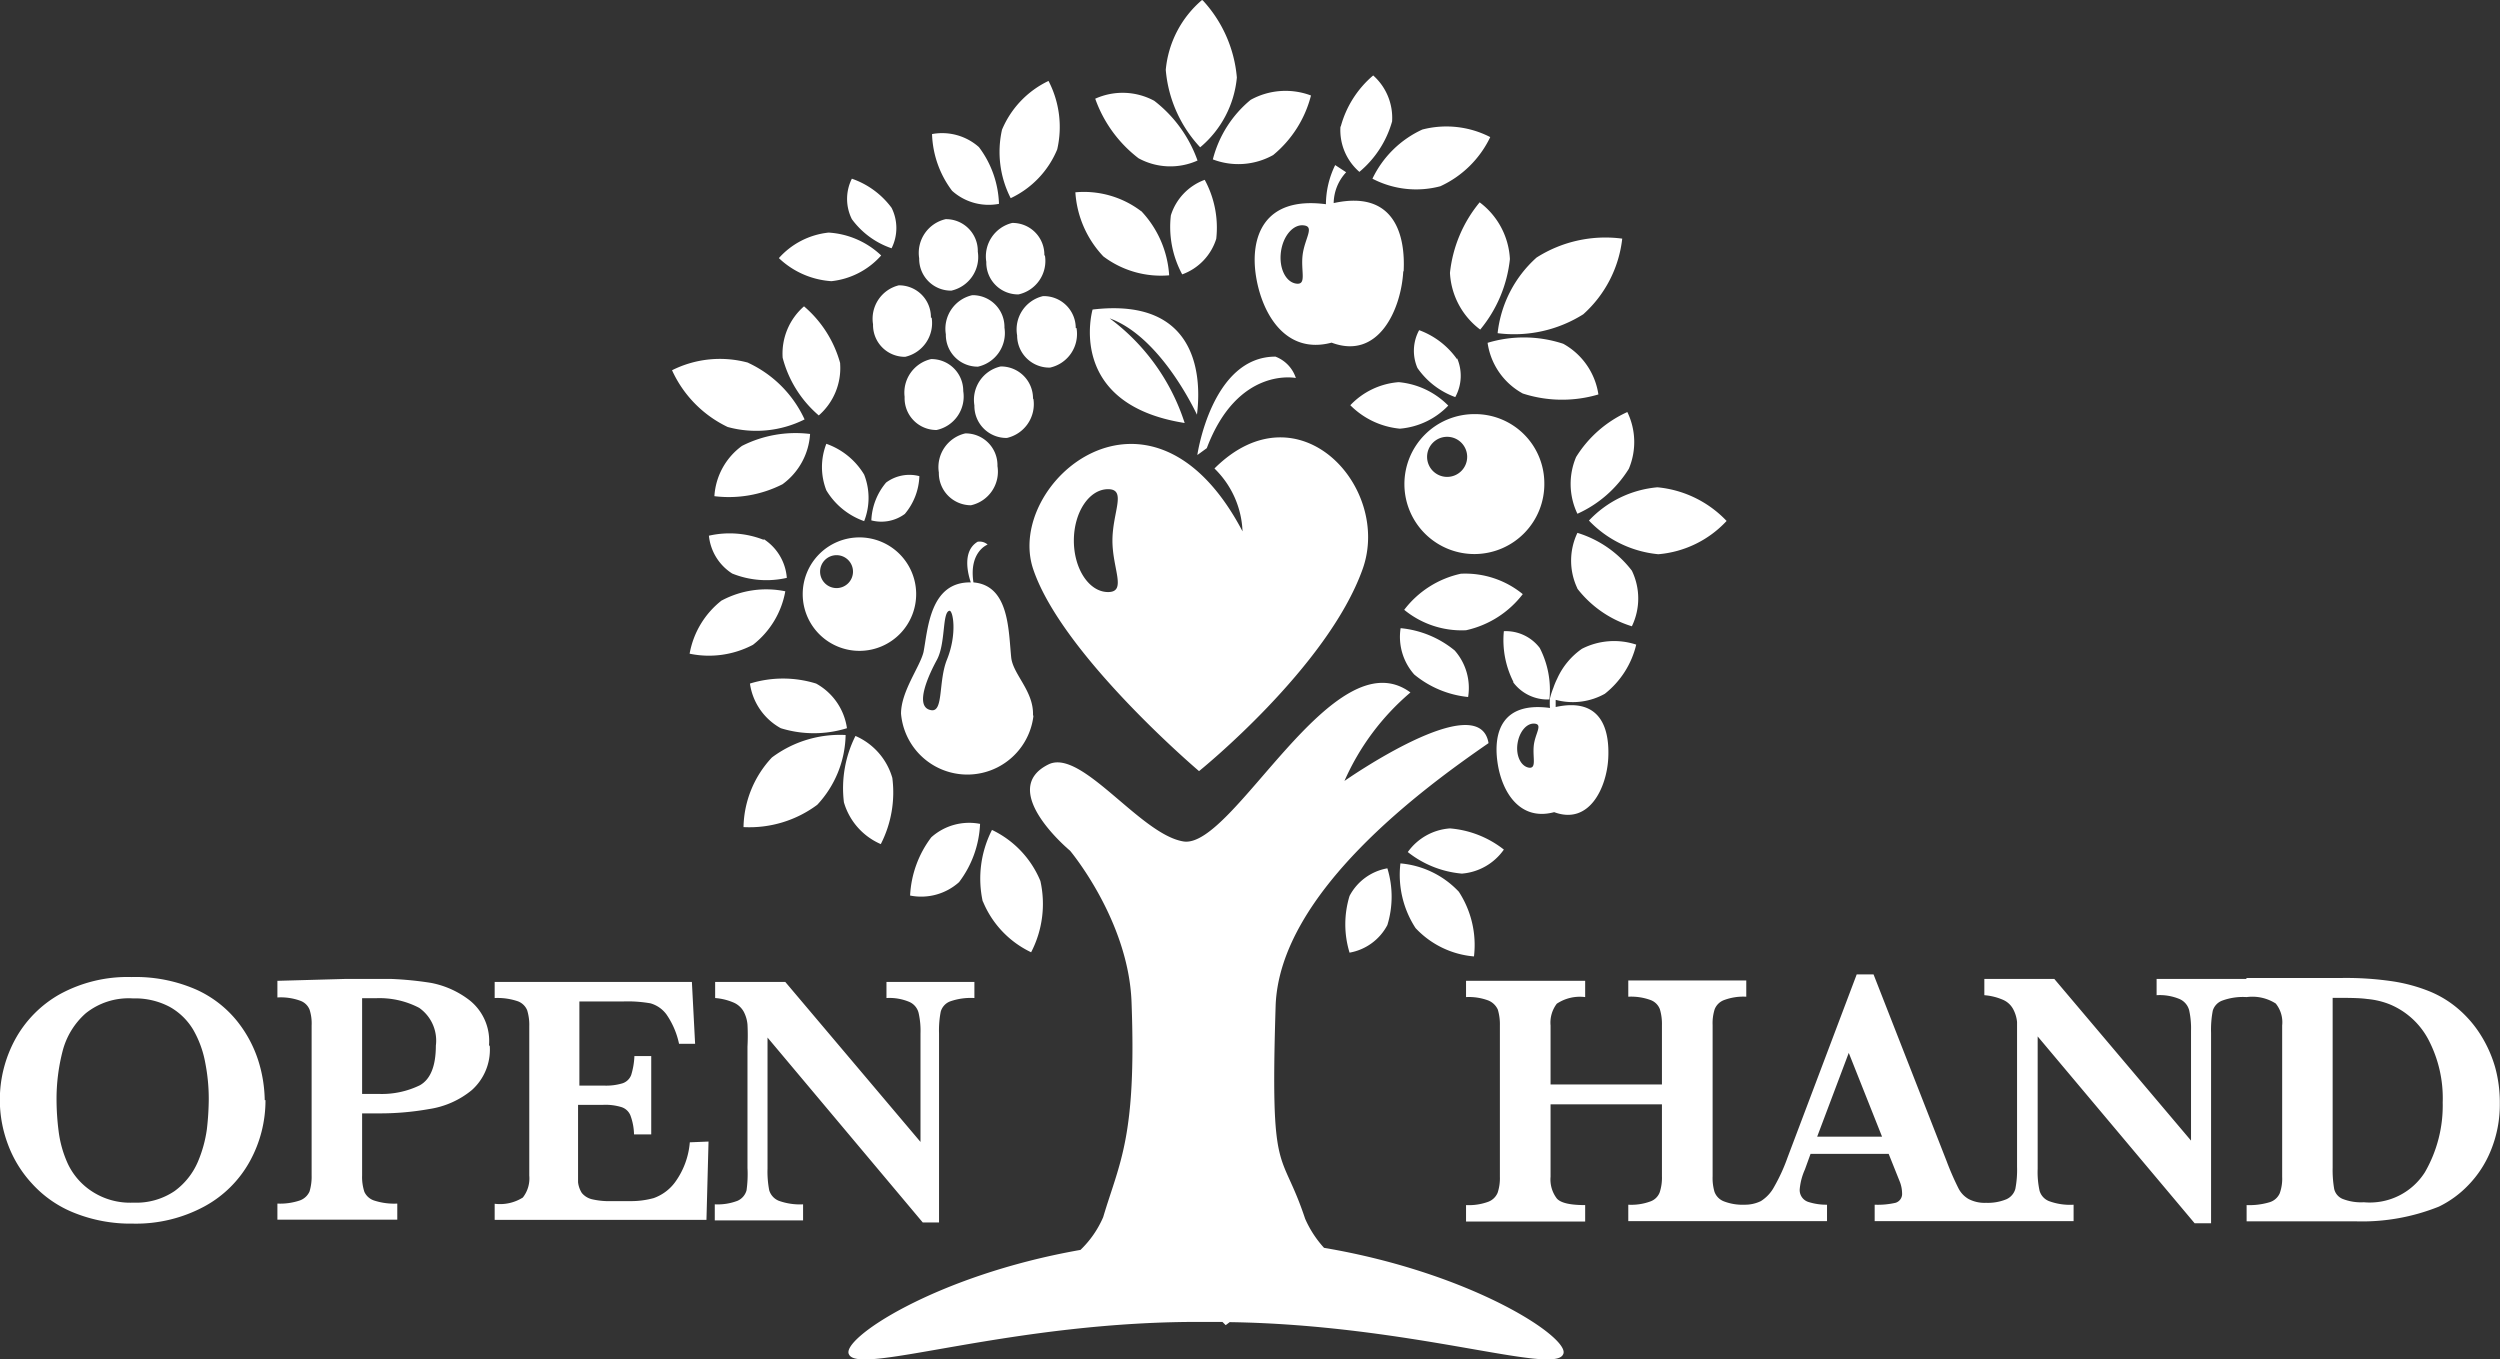 <svg xmlns="http://www.w3.org/2000/svg" viewBox="0 0 132.21 71.89" preserveAspectRatio="xMinYMin meet"><rect x="0" y="0" width="132.21" height="71.89" fill="#333333" stroke="none"/><defs><style>.b{fill:#fff}.c{clip-path:url(#a)}</style><clipPath id="a" transform="translate(-.47 -.01)"><path fill="none" d="M36.01.02h55.78v73.27H36.01z"/></clipPath></defs><path class="b" d="M60.21 8.37a6.84 6.84 0 0 1-2.29-3.15 3.52 3.52 0 0 1 3.12.11 6.89 6.89 0 0 1 2.29 3.16 3.51 3.51 0 0 1-3.12-.12z"/><g class="c"><path class="b" d="M67.33 8.2a6 6 0 0 0 2-3.15 3.82 3.82 0 0 0-3.19.23 6 6 0 0 0-2 3.15 3.78 3.78 0 0 0 3.19-.23zM61.65 3.7a5.51 5.51 0 0 1 1.93-3.71 6.86 6.86 0 0 1 1.83 4.11 5.47 5.47 0 0 1-1.94 3.69 6.83 6.83 0 0 1-1.82-4.1z"/></g><path class="b" d="M43.16 36.15a5.9 5.9 0 0 0-3.5 0 3.21 3.21 0 0 0 1.63 2.36 5.9 5.9 0 0 0 3.5 0 3.21 3.21 0 0 0-1.63-2.36zM47.19 41.14a6 6 0 0 1-.61 3.5 3.46 3.46 0 0 1-1.95-2.21 6.15 6.15 0 0 1 .61-3.51 3.46 3.46 0 0 1 1.95 2.22zM40.82 40.06a5.53 5.53 0 0 0-1.5 3.68 6 6 0 0 0 3.9-1.18 5.56 5.56 0 0 0 1.5-3.69 6 6 0 0 0-3.9 1.19zM71.37 47.38a5.12 5.12 0 0 0 0 3 2.81 2.81 0 0 0 2-1.46 5.12 5.12 0 0 0 0-3 2.81 2.81 0 0 0-2 1.46zM76.69 43.81a5.3 5.3 0 0 1 2.84 1.12 3 3 0 0 1-2.22 1.27 5.34 5.34 0 0 1-2.86-1.14 3 3 0 0 1 2.22-1.25zM74.86 49.08a4.78 4.78 0 0 0 3.09 1.5 5.16 5.16 0 0 0-.8-3.42 4.8 4.8 0 0 0-3.09-1.5 5.16 5.16 0 0 0 .8 3.42zM74.79 35.67a5.3 5.3 0 0 0 2.85 1.19 3 3 0 0 0-.71-2.46 5.29 5.29 0 0 0-2.86-1.18 3 3 0 0 0 .72 2.45zM77.27 30.34a4.8 4.8 0 0 1 3.26 1.08 5.18 5.18 0 0 1-3 1.91 4.79 4.79 0 0 1-3.27-1.08 5.14 5.14 0 0 1 3-1.91zM77.05 18.99a4.24 4.24 0 0 0-2-1.53 2.29 2.29 0 0 0-.09 2 4.16 4.16 0 0 0 2 1.54 2.34 2.34 0 0 0 .1-2.05zM73.97 20.21a3.94 3.94 0 0 0-2.56 1.22 4.26 4.26 0 0 0 2.62 1.24 4 4 0 0 0 2.56-1.22 4.21 4.21 0 0 0-2.62-1.24zM49.25 44.28a5.55 5.55 0 0 0-1.12 3.08 3 3 0 0 0 2.59-.71 5.48 5.48 0 0 0 1.11-3.08 3 3 0 0 0-2.58.71zM51.98 47.67a5.14 5.14 0 0 0 2.55 2.69 5.56 5.56 0 0 0 .49-3.77 5.18 5.18 0 0 0-2.56-2.7 5.66 5.66 0 0 0-.49 3.78zM64.32 12.63a5.3 5.3 0 0 0-.61-3.12 2.93 2.93 0 0 0-1.79 1.88 5.27 5.27 0 0 0 .6 3.12 2.93 2.93 0 0 0 1.8-1.88zM60.35 11.17a5 5 0 0 0-3.48-1 5.43 5.43 0 0 0 1.48 3.39 5.06 5.06 0 0 0 3.48 1 5.44 5.44 0 0 0-1.48-3.4zM80.03 36.05a4.88 4.88 0 0 1-.5-2.67 2.25 2.25 0 0 1 1.9.89 4.86 4.86 0 0 1 .51 2.72 2.26 2.26 0 0 1-1.91-.9zM80.53 20.81a6.76 6.76 0 0 0 4 .05 3.68 3.68 0 0 0-1.86-2.68 6.63 6.63 0 0 0-4-.05 3.64 3.64 0 0 0 1.86 2.68zM76.68 14.43a7 7 0 0 1 1.57-3.73 4 4 0 0 1 1.6 3 7 7 0 0 1-1.57 3.73 4 4 0 0 1-1.6-3zM83.73 16.62a6.31 6.31 0 0 0 2.06-4 6.78 6.78 0 0 0-4.53 1 6.29 6.29 0 0 0-2.06 4 6.86 6.86 0 0 0 4.53-1zM83.41 31.12a5.79 5.79 0 0 0 2.89 2 3.38 3.38 0 0 0 0-2.94 5.74 5.74 0 0 0-2.88-2 3.41 3.41 0 0 0 0 2.94z"/><g class="c"><path class="b" d="M83.35 24.17a6.2 6.2 0 0 1 2.71-2.38 3.64 3.64 0 0 1 .08 3 6.18 6.18 0 0 1-2.72 2.38 3.65 3.65 0 0 1-.07-3zM87.7 29.31a5.57 5.57 0 0 0 3.61-1.76 5.79 5.79 0 0 0-3.66-1.78 5.65 5.65 0 0 0-3.62 1.76 5.83 5.83 0 0 0 3.67 1.78z"/></g><path class="b" d="M44.43 19.2a6.05 6.05 0 0 0-1.91-3 3.31 3.31 0 0 0-1.13 2.72 6 6 0 0 0 1.91 3.05 3.32 3.32 0 0 0 1.13-2.73zM41.38 25.61a6.27 6.27 0 0 1-3.6.63 3.56 3.56 0 0 1 1.46-2.66 6.27 6.27 0 0 1 3.6-.63 3.56 3.56 0 0 1-1.46 2.66zM39.6 19.19a5.65 5.65 0 0 0-4.06.39 6.14 6.14 0 0 0 2.94 3 5.71 5.71 0 0 0 4.07-.4 6.12 6.12 0 0 0-3-3zM40.39 28.55a4.93 4.93 0 0 0-2.9-.22 2.69 2.69 0 0 0 1.23 2 4.84 4.84 0 0 0 2.89.23 2.68 2.68 0 0 0-1.22-2.05zM38.17 31.75a4.6 4.6 0 0 0-1.7 2.82 5 5 0 0 0 3.35-.47 4.61 4.61 0 0 0 1.71-2.83 5 5 0 0 0-3.35.48zM50.35 10.09a5.26 5.26 0 0 1-1.06-3 2.93 2.93 0 0 1 2.48.69 5.26 5.26 0 0 1 1.06 3 2.89 2.89 0 0 1-2.48-.69zM52.99 6.86a5 5 0 0 1 2.46-2.58 5.29 5.29 0 0 1 .46 3.62 4.93 4.93 0 0 1-2.46 2.58 5.36 5.36 0 0 1-.46-3.62zM47.15 10.99a4.4 4.4 0 0 0-2.1-1.54 2.39 2.39 0 0 0 0 2.14 4.33 4.33 0 0 0 2.1 1.54 2.39 2.39 0 0 0 0-2.14zM43.82 12.3a4.1 4.1 0 0 0-2.63 1.35 4.45 4.45 0 0 0 2.78 1.22 4.1 4.1 0 0 0 2.63-1.36 4.43 4.43 0 0 0-2.78-1.21zM49.27 16.8a1.83 1.83 0 0 1-1.4 2.07 1.68 1.68 0 0 1-1.7-1.72 1.82 1.82 0 0 1 1.36-2.06 1.68 1.68 0 0 1 1.7 1.71zM53.12 17.33a1.82 1.82 0 0 1-1.4 2.06 1.68 1.68 0 0 1-1.7-1.71 1.82 1.82 0 0 1 1.4-2.07 1.68 1.68 0 0 1 1.7 1.72zM51.71 13.31a1.82 1.82 0 0 1-1.4 2.06 1.68 1.68 0 0 1-1.7-1.71 1.83 1.83 0 0 1 1.4-2.07 1.68 1.68 0 0 1 1.7 1.72zM50.94 20.68a1.81 1.81 0 0 1-1.41 2.06 1.68 1.68 0 0 1-1.69-1.75 1.82 1.82 0 0 1 1.4-2 1.68 1.68 0 0 1 1.7 1.72zM54.65 21.09a1.83 1.83 0 0 1-1.4 2.07 1.69 1.69 0 0 1-1.72-1.72 1.81 1.81 0 0 1 1.39-2.06 1.69 1.69 0 0 1 1.71 1.71zM52.75 24.65a1.82 1.82 0 0 1-1.4 2.07 1.7 1.7 0 0 1-1.7-1.73 1.83 1.83 0 0 1 1.4-2.07 1.68 1.68 0 0 1 1.7 1.72zM55.26 13.51a1.81 1.81 0 0 1-1.4 2.06 1.68 1.68 0 0 1-1.7-1.72 1.82 1.82 0 0 1 1.37-2.06 1.68 1.68 0 0 1 1.7 1.72zM56.93 17.35a1.82 1.82 0 0 1-1.4 2.09 1.7 1.7 0 0 1-1.74-1.7 1.81 1.81 0 0 1 1.37-2.08 1.69 1.69 0 0 1 1.73 1.69zM70.9 6.71a5.37 5.37 0 0 1 1.72-2.72 3 3 0 0 1 1 2.43 5.37 5.37 0 0 1-1.73 2.67 2.92 2.92 0 0 1-1-2.42zM75.22 6.85a5.07 5.07 0 0 1 3.59.4 5.44 5.44 0 0 1-2.64 2.6 5 5 0 0 1-3.59-.4 5.44 5.44 0 0 1 2.64-2.6zM68.96 11.92c-.56-.08-1.11.55-1.22 1.41s.26 1.6.82 1.67.22-.67.33-1.53.64-1.48.07-1.55zm5.25 2.43c-.11 2-1.3 4.71-3.79 3.77-2.44.65-3.69-1.54-4-3.53s.36-4.23 3.7-3.79a4.76 4.76 0 0 1 .49-2.07l.58.38a2.44 2.44 0 0 0-.66 1.63c3.24-.71 3.8 1.73 3.7 3.61zM84.87 36.69a4.69 4.69 0 0 0 1.66-2.6 3.74 3.74 0 0 0-2.87.22 3.84 3.84 0 0 0-1.31 1.58 3.78 3.78 0 0 0-.2.48 4 4 0 0 0-.18.56 2.78 2.78 0 0 0 0 .51c-2.51-.34-3 1.25-2.78 2.85s1.19 3.15 3 2.66c1.88.7 2.78-1.33 2.86-2.84s-.35-3.25-2.78-2.72v-.38a3.47 3.47 0 0 0 2.6-.32zm-4 3.91c-.43-.06-.71-.62-.62-1.26s.49-1.12.92-1.07 0 .54-.06 1.18.16 1.2-.26 1.15zM70.02 65.99a5.61 5.61 0 0 1-1-1.54c-1.28-3.85-1.85-1.91-1.56-11.24.19-6 7.91-11.6 11.26-13.91-.49-3-7.62 2-7.62 2a13 13 0 0 1 3.49-4.68c-4.08-3-9.37 8.29-12 7.88-2.27-.36-5.36-4.88-7.11-4.09-2.8 1.34 1.11 4.58 1.11 4.58s3.09 3.68 3.25 8c.27 7.16-.63 8.46-1.5 11.38a5.32 5.32 0 0 1-1.2 1.73c-7.72 1.36-12.72 4.74-12.24 5.53.53 1.14 8.72-1.81 18.88-1.72h.87l.17.17.21-.16c9.58.14 17.13 2.8 17.63 1.71.49-.8-4.69-4.29-12.64-5.64zM58.58 16.8c2.5.83 4.29 4.23 4.72 5.13.21-1.64.29-6.25-5.52-5.56 0 0-1.45 5 4.87 6a11.13 11.13 0 0 0-4.07-5.61zM63.32 24.06s.75-5.2 4.13-5.2a1.81 1.81 0 0 1 1.08 1.13s-3.07-.63-4.71 3.71l-.48.35z"/><path class="b" d="M58.6 25.87c-1 0-1.81 1.22-1.81 2.72s.81 2.72 1.81 2.72.23-1.22.23-2.72.77-2.72-.23-2.72zm5.63-1.1c4.44-4.41 9.38 1 7.83 5.33-1.86 5.21-8.65 10.68-8.65 10.68s-7.24-6.14-8.77-10.68 6.22-11.23 11.07-2a4.9 4.9 0 0 0-1.48-3.32zM76.53 23.1a1.06 1.06 0 1 0 1.06 1.05 1.06 1.06 0 0 0-1.06-1.05zm5.14 2.43a3.7 3.7 0 1 1-3.7-3.63 3.66 3.66 0 0 1 3.7 3.63zM47.85 27.18a3.27 3.27 0 0 0 .77-2 2.07 2.07 0 0 0-1.76.34 3.31 3.31 0 0 0-.78 2 2.09 2.09 0 0 0 1.77-.34zM45.7 25.1a3.8 3.8 0 0 0-2-1.63 3.39 3.39 0 0 0 0 2.46 3.8 3.8 0 0 0 2 1.63 3.37 3.37 0 0 0 0-2.46zM44.24 29.36a.87.87 0 1 0 .87.86.87.87 0 0 0-.87-.86zm4.21 2a3 3 0 1 1-3-2.94 3 3 0 0 1 3 2.94zM50.08 34.88c.55-1.36.32-2.61.13-2.58-.39.07-.19 1.71-.66 2.59-.36.66-1.29 2.54-.28 2.67.63.07.35-1.54.81-2.68zm4.57 3a3.52 3.52 0 0 1-7-.14c0-1.18 1-2.47 1.19-3.26.23-1.19.33-3.72 2.5-3.68-.15-.44-.47-1.65.36-2.15a.64.64 0 0 1 .53.15s-1 .37-.75 2c1.91.16 1.85 2.58 2 4 .12.89 1.18 1.75 1.15 3zM11.04 58.18a9.91 9.91 0 0 0-.19-2 5.44 5.44 0 0 0-.63-1.72 3.35 3.35 0 0 0-1.24-1.21 3.91 3.91 0 0 0-1.95-.45 3.63 3.63 0 0 0-2.5.79 4 4 0 0 0-1.22 2 10.12 10.12 0 0 0-.32 2.6 13.39 13.39 0 0 0 .11 1.63 5.88 5.88 0 0 0 .49 1.73 3.55 3.55 0 0 0 1.25 1.44 3.68 3.68 0 0 0 2.21.61 3.61 3.61 0 0 0 2.18-.61 3.73 3.73 0 0 0 1.23-1.54 6.73 6.73 0 0 0 .48-1.73 14.55 14.55 0 0 0 .1-1.57zm3 0a6.67 6.67 0 0 1-.82 3.22 6 6 0 0 1-2.41 2.4 7.61 7.61 0 0 1-3.78.91 8 8 0 0 1-3.13-.58 6 6 0 0 1-2.21-1.54 6.23 6.23 0 0 1-1.27-2.07 6.7 6.7 0 0 1 .37-5.53 6.09 6.09 0 0 1 2.37-2.41 7.46 7.46 0 0 1 3.79-.91 8 8 0 0 1 3.42.66 5.87 5.87 0 0 1 2.16 1.66 6.53 6.53 0 0 1 1.13 2.1 7.29 7.29 0 0 1 .34 2.09zM23.05 55.3a2.12 2.12 0 0 0-.88-2 4.53 4.53 0 0 0-2.3-.51h-.72v5.06H20a4.59 4.59 0 0 0 2.21-.46q.84-.48.84-2.1zm2.85 0a2.87 2.87 0 0 1-.95 2.35 4.62 4.62 0 0 1-2.25 1 14.82 14.82 0 0 1-2.72.23h-.83v3.28a2.52 2.52 0 0 0 .12.87.86.86 0 0 0 .52.46 3.41 3.41 0 0 0 1.22.16v.85h-6.34v-.85a3.25 3.25 0 0 0 1.2-.17.89.89 0 0 0 .5-.47 2.74 2.74 0 0 0 .11-.85v-7.93a2.37 2.37 0 0 0-.11-.84.83.83 0 0 0-.5-.47 3 3 0 0 0-1.2-.17v-.88l3.6-.1h2.41a17.91 17.91 0 0 1 2.12.21 4.8 4.8 0 0 1 2.06.94 2.75 2.75 0 0 1 1 2.37zM37.47 60.37l-.11 4.14h-11.2v-.85a2.26 2.26 0 0 0 1.49-.33 1.64 1.64 0 0 0 .34-1.16v-7.9a2.62 2.62 0 0 0-.11-.84.85.85 0 0 0-.5-.48 3.33 3.33 0 0 0-1.22-.17v-.85h10.43l.17 3.27h-.85a4.28 4.28 0 0 0-.67-1.56 1.59 1.59 0 0 0-.84-.58 7 7 0 0 0-1.41-.1h-2.35v4.45h1.28a3 3 0 0 0 1-.12.74.74 0 0 0 .46-.44 3.92 3.92 0 0 0 .17-1h.89v4.14h-.91a3.07 3.07 0 0 0-.19-1 .76.76 0 0 0-.47-.44 2.9 2.9 0 0 0-1-.12h-1.3v4.09a1.33 1.33 0 0 0 .2.57 1 1 0 0 0 .53.33 4.07 4.07 0 0 0 1.05.1h1a4.49 4.49 0 0 0 1.22-.16 2.4 2.4 0 0 0 1.13-.84 4.16 4.16 0 0 0 .78-2.11zM51.53 52.78a3.29 3.29 0 0 0-1.29.18.82.82 0 0 0-.49.54 5.15 5.15 0 0 0-.09 1.15v10h-.86l-8.21-9.78v6.93a5.21 5.21 0 0 0 .09 1.15.87.87 0 0 0 .5.55 3.29 3.29 0 0 0 1.29.19v.85H37.8v-.85a2.94 2.94 0 0 0 1.21-.19.85.85 0 0 0 .47-.55 6.12 6.12 0 0 0 .05-1.18v-6.42a11.44 11.44 0 0 0 0-1.17 1.8 1.8 0 0 0-.2-.68 1.12 1.12 0 0 0-.51-.47 3.08 3.08 0 0 0-1-.25v-.85h3.71l7.15 8.46v-5.74a4.28 4.28 0 0 0-.1-1.08.86.86 0 0 0-.48-.58 2.7 2.7 0 0 0-1.22-.21v-.85h4.65v.85zM131.95 56.43a6.69 6.69 0 0 0-.75-1.68 6 6 0 0 0-1.18-1.38 5.54 5.54 0 0 0-1.53-.94 8.7 8.7 0 0 0-2-.54 16.79 16.79 0 0 0-2.66-.17H118.8v.05h-4.75v.86a2.72 2.72 0 0 1 1.23.21.9.9 0 0 1 .49.58 4.46 4.46 0 0 1 .1 1.1v5.8l-7.23-8.55h-3.7v.86a3.08 3.08 0 0 1 1 .25 1.11 1.11 0 0 1 .52.48 1.8 1.8 0 0 1 .21.69v7.66a5.32 5.32 0 0 1-.09 1.16.85.85 0 0 1-.47.55 2.57 2.57 0 0 1-1.08.19 1.82 1.82 0 0 1-.92-.2 1.35 1.35 0 0 1-.54-.57 14.68 14.68 0 0 1-.62-1.42l-3.87-9.89h-.89l-3.66 9.69a9.38 9.38 0 0 1-.71 1.55 2 2 0 0 1-.7.75 1.91 1.91 0 0 1-.86.19 2.74 2.74 0 0 1-1.1-.18.85.85 0 0 1-.49-.5 2.57 2.57 0 0 1-.1-.82v-8a2.44 2.44 0 0 1 .11-.84.85.85 0 0 1 .49-.48 2.91 2.91 0 0 1 1.18-.18v-.86h-6.24v.86a3 3 0 0 1 1.19.18.83.83 0 0 1 .48.48 2.71 2.71 0 0 1 .11.84v3.14H82v-3.12a1.65 1.65 0 0 1 .33-1.15 2.2 2.2 0 0 1 1.5-.35v-.86h-6.3v.86a2.94 2.94 0 0 1 1.18.18.94.94 0 0 1 .5.48 2.71 2.71 0 0 1 .11.84v8a2.44 2.44 0 0 1-.12.85.87.87 0 0 1-.51.48 3 3 0 0 1-1.16.17v.87h6.3v-.87c-.79 0-1.29-.11-1.5-.35a1.66 1.66 0 0 1-.33-1.15V58.4h5.89v3.81a2.47 2.47 0 0 1-.12.85.82.82 0 0 1-.5.48 2.92 2.92 0 0 1-1.16.17v.87h10.51v-.87a3.13 3.13 0 0 1-1-.15.66.66 0 0 1-.44-.71 3.24 3.24 0 0 1 .27-1l.3-.83h4.13l.6 1.5a1.75 1.75 0 0 1 .11.58.49.49 0 0 1-.35.51 4.2 4.2 0 0 1-1.1.1v.87h10.52v-.87a3.2 3.2 0 0 1-1.3-.19.84.84 0 0 1-.5-.55 4.63 4.63 0 0 1-.1-1.16v-7l8.3 9.88h.87V54.62a5.36 5.36 0 0 1 .09-1.17.82.82 0 0 1 .49-.53 3.17 3.17 0 0 1 1.3-.19 2.3 2.3 0 0 1 1.54.34 1.58 1.58 0 0 1 .34 1.16v8a2.27 2.27 0 0 1-.13.88.86.86 0 0 1-.54.47 3.72 3.72 0 0 1-1.21.15v.86h5.8a10.91 10.91 0 0 0 4.37-.78 5.46 5.46 0 0 0 1.55-1.13 5.69 5.69 0 0 0 1.2-1.85 6.39 6.39 0 0 0 .47-2.49 7 7 0 0 0-.25-1.91zM96.1 60.11l1.67-4.43 1.76 4.43zm32.14 1.88a3.45 3.45 0 0 1-3.23 1.59 2.67 2.67 0 0 1-1.13-.18.75.75 0 0 1-.44-.53 5.9 5.9 0 0 1-.08-1.12v-8.98c.79 0 1.39 0 1.82.06a4.22 4.22 0 0 1 1.19.28 4.07 4.07 0 0 1 2.06 1.88 6.67 6.67 0 0 1 .75 3.31 7.06 7.06 0 0 1-.94 3.69z"/></svg>